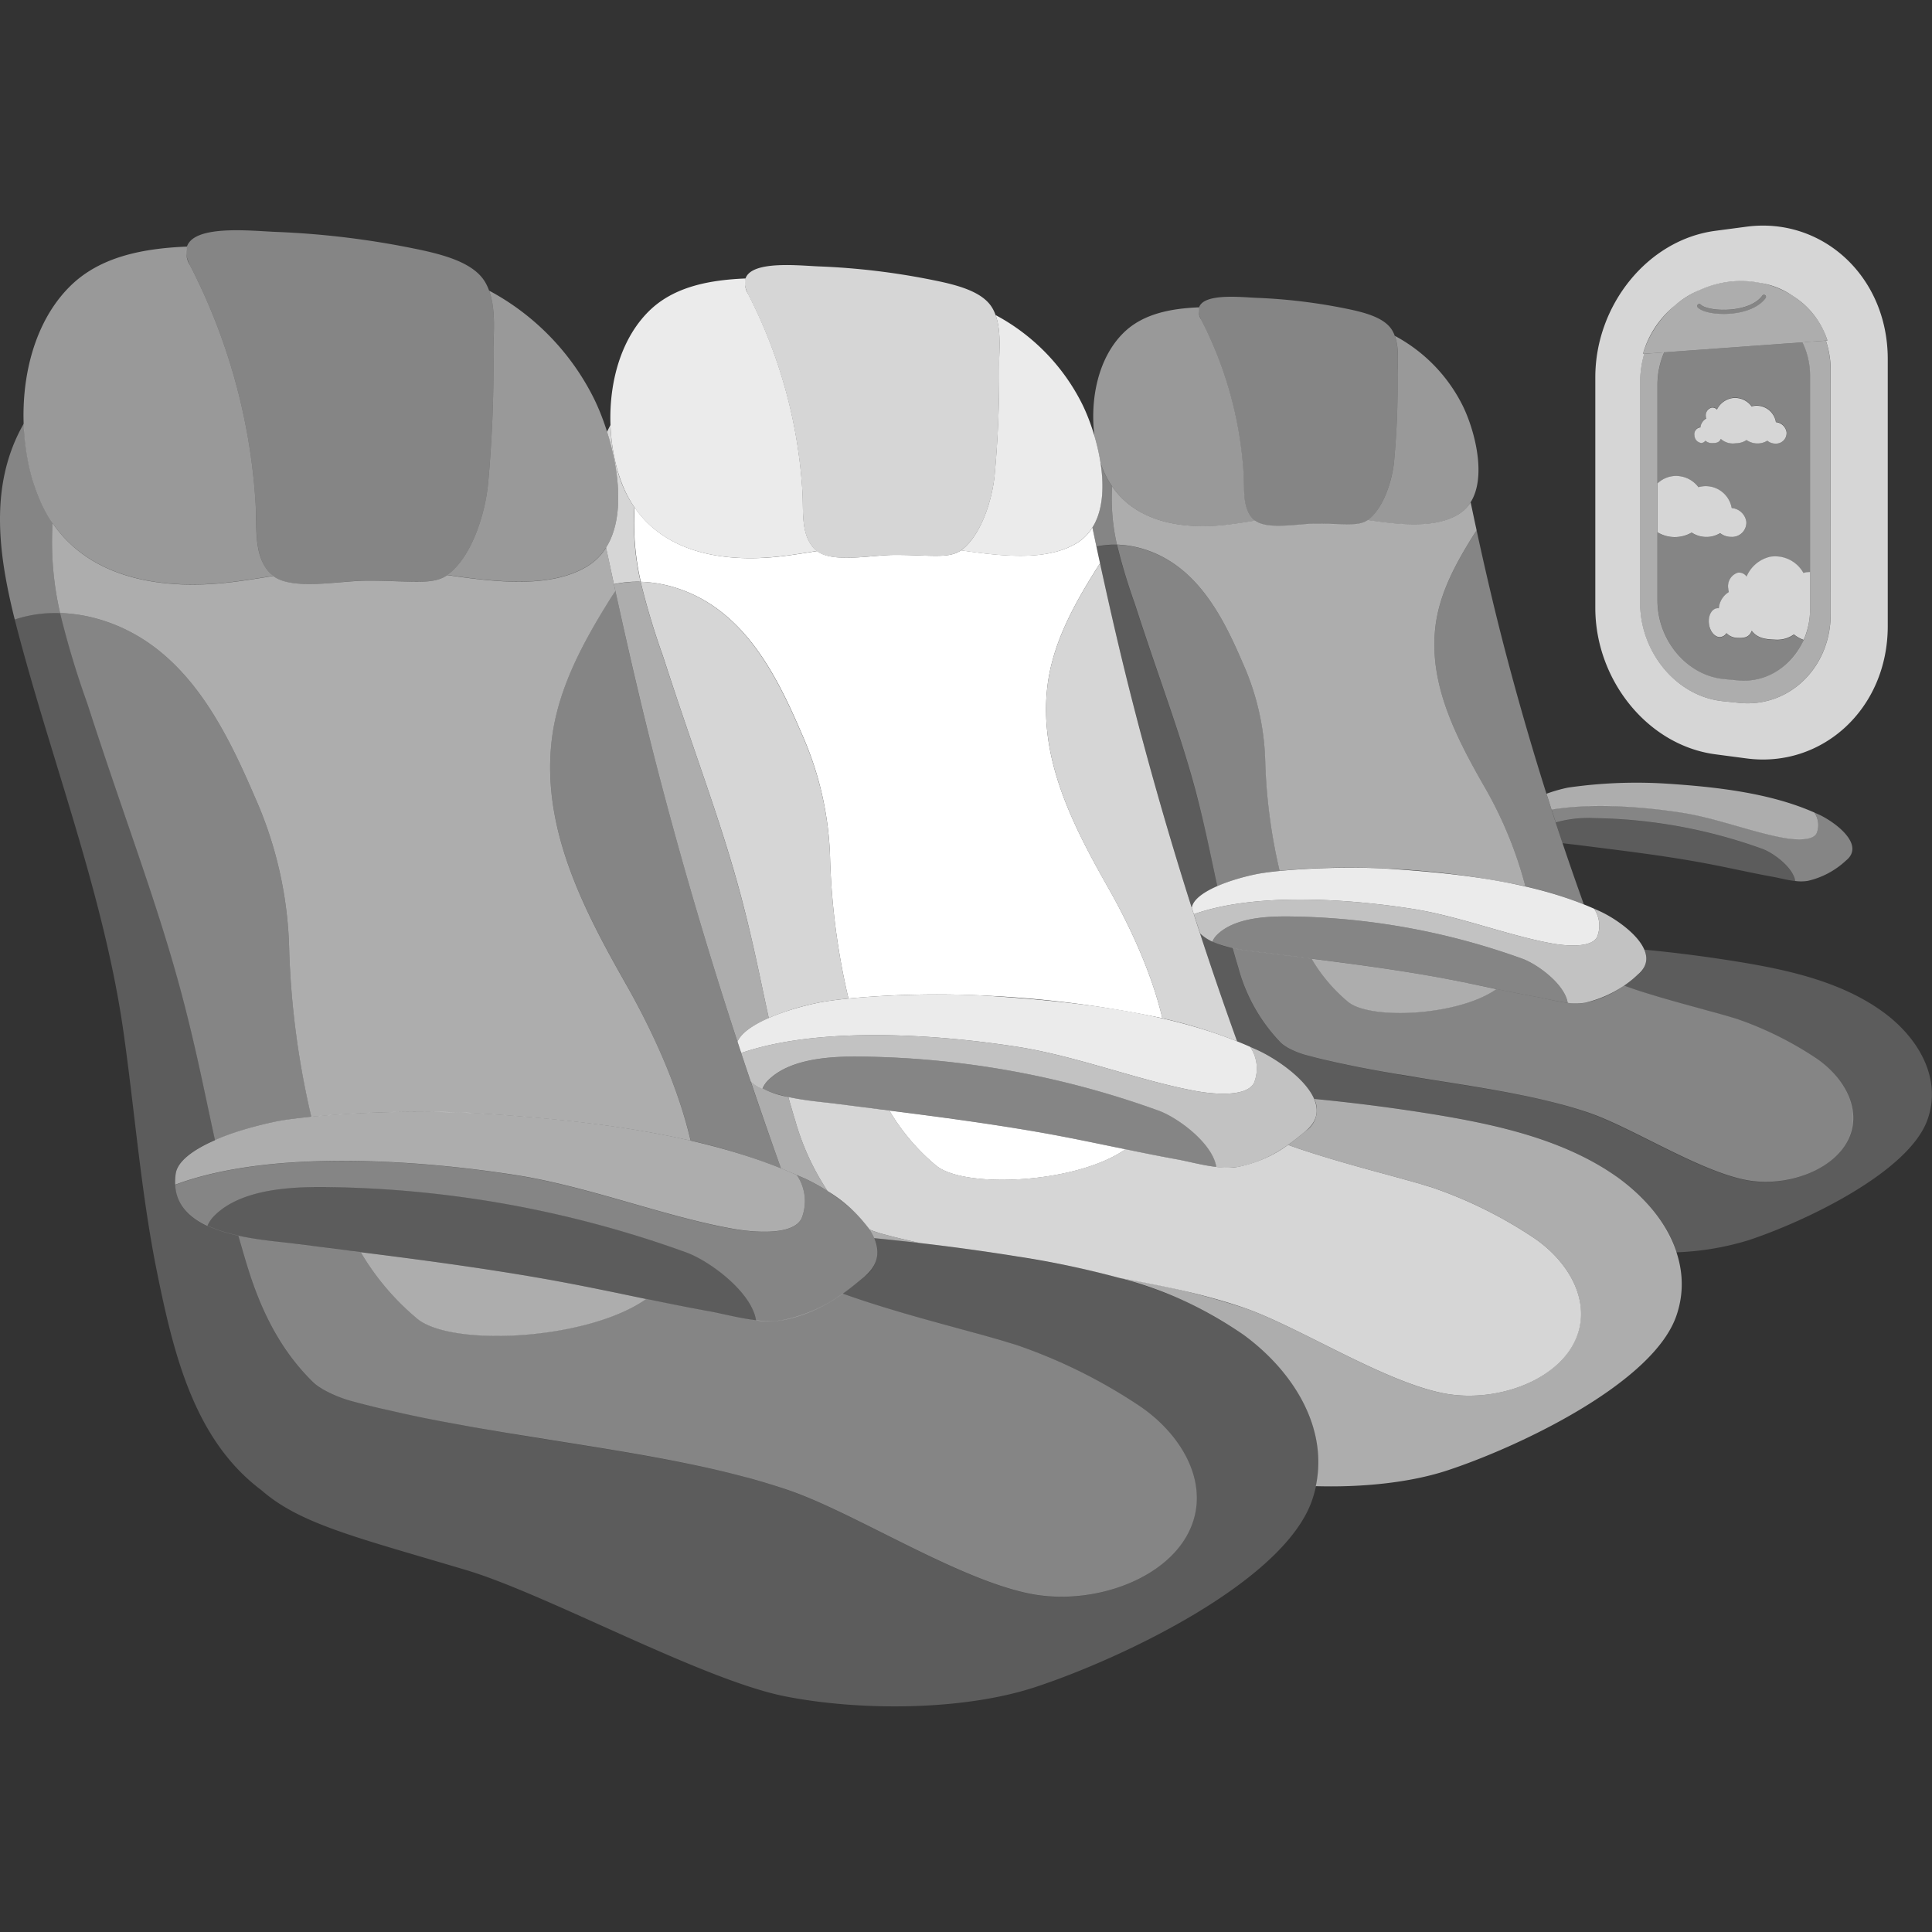 <svg viewBox="0 0 300 300" xmlns="http://www.w3.org/2000/svg"><rect x="0" y="0" width="300" height="300" fill="#333333" stroke="none"/><g fill="#fff"><path d="m 197.14 148.04 c 8.26 1.05 16.32 2 24.5 3.42 6.26 1.09 11.47 2.35 17.02 3.35 1.29 .23 3.07 .71 4.77 .91 -.43 -2.85 -4.65 -5.98 -7.04 -6.85 a 109.97 109.97 0 0 0 -35.94 -6.56 c -3.57 -.05 -8.82 .13 -11.55 2.93 a 3.13 3.13 0 0 0 -.64 .97 c 2.82 1.32 6.76 1.56 8.88 1.83 z" opacity=".4"/><path d="m 189.02 137.6 a 31.41 31.41 0 0 1 5.91 -1.83 38.06 38.06 0 0 1 3.78 -.53 84.86 84.86 0 0 1 -2.23 -16.95 39.75 39.75 0 0 0 -3.48 -15.28 c -3.14 -7.32 -7.12 -15.1 -15.25 -17.68 a 15.87 15.87 0 0 0 -4.3 -.74 89.8 89.8 0 0 0 2.72 9.04 c 3.95 12.22 7.06 20.08 9.53 29.36 1.45 5.54 2.31 9.97 3.32 14.61 z" opacity=".4"/><path d="m 236.86 137.64 a 61.59 61.59 0 0 1 9.08 2.79 q -7.25 -20.12 -12.6 -40.85 c -1.47 -5.72 -2.8 -11.46 -4.05 -17.22 -.16 .23 -.32 .47 -.49 .75 -2.73 4.36 -5.29 9.02 -5.91 14.21 -1.07 8.94 3.24 17.15 7.46 24.6 a 62.7 62.7 0 0 1 6.51 15.72 z" opacity=".4"/><path d="m 282.09 164.38 a 53.46 53.46 0 0 0 -12.48 -6.19 c -.36 -.11 -.73 -.22 -1.11 -.33 l -.23 -.07 q -.55 -.16 -1.12 -.32 l -.28 -.08 -1.02 -.28 -.34 -.09 -.97 -.27 c -3 -.82 -6.3 -1.71 -9.5 -2.73 l -.04 -.01 c -.96 -.31 -1.91 -.63 -2.84 -.97 a 15.38 15.38 0 0 1 -6.02 2.66 c -2.28 .44 -5.46 -.53 -7.47 -.89 -2.12 -.38 -4.19 -.8 -6.28 -1.24 -.14 .09 -.27 .18 -.42 .27 -6.13 3.92 -19.3 4.5 -22.64 1.68 a 25.52 25.52 0 0 1 -5.65 -6.67 q -3.25 -.41 -6.54 -.83 c -1.4 -.18 -3.6 -.34 -5.75 -.82 .28 .98 .57 1.99 .89 3.04 a 26.72 26.72 0 0 0 6.6 11.67 4.43 4.43 0 0 0 .88 .65 l -.01 .01 a 12.8 12.8 0 0 0 3.18 1.3 c .86 .23 1.72 .45 2.6 .66 .12 .03 .23 .05 .35 .08 l .54 .12 c .59 .14 1.18 .27 1.77 .4 .24 .05 .49 .1 .73 .15 l .32 .07 q .83 .17 1.66 .34 .55 .11 1.1 .21 .82 .16 1.65 .31 c .37 .07 .73 .13 1.1 .2 q .85 .15 1.69 .29 c .34 .06 .68 .12 1.02 .17 h .03 q .91 .15 1.83 .3 l .58 .1 .34 .06 2.1 .34 .46 .07 c 4.15 .66 8.25 1.3 12.15 2.06 l .1 .02 q 1.22 .24 2.42 .49 l .22 .05 q 2.33 .5 4.53 1.08 l .36 .09 q 1.03 .28 2.03 .58 l .36 .11 c .68 .21 1.36 .43 2.01 .66 6.62 2.34 16.8 8.89 24.05 10.33 s 16.35 -2.39 16.74 -9.22 c .18 -3.77 -2.37 -7.34 -5.68 -9.61 z" opacity=".4"/><path d="m 221.64 151.46 c -6.01 -1.04 -11.96 -1.83 -17.97 -2.59 a 25.52 25.52 0 0 0 5.65 6.67 c 3.34 2.81 16.51 2.24 22.64 -1.68 .14 -.09 .28 -.18 .42 -.27 -3.4 -.72 -6.87 -1.46 -10.74 -2.13 z" opacity=".6"/><path d="m 227.1 62.94 a 24.87 24.87 0 0 0 -10.51 -10.79 c .74 2.04 .41 4.62 .43 6.04 a 131.7 131.7 0 0 1 -.54 13.38 c -.28 2.99 -1.63 7.34 -4.03 9.14 -.02 .02 -.05 .03 -.07 .05 5.03 .74 10.42 1.32 14.04 -.86 5.28 -3.18 2.81 -12.68 .68 -16.96 z" opacity=".5"/><path d="m 230.35 121.91 c -4.22 -7.44 -8.53 -15.66 -7.46 -24.6 .62 -5.19 3.18 -9.85 5.91 -14.21 .17 -.28 .34 -.52 .49 -.75 -.32 -1.45 -.62 -2.91 -.93 -4.36 a 5.78 5.78 0 0 1 -1.93 1.9 c -3.62 2.18 -9.01 1.6 -14.04 .86 -1.53 1.08 -3.91 .53 -8.22 .56 -2.66 .02 -7.36 1 -9.3 -.47 -1.34 .22 -2.68 .43 -4.03 .6 -7.12 .89 -14.3 -.32 -18.15 -5.91 a 31.84 31.84 0 0 0 .75 9.04 15.87 15.87 0 0 1 4.3 .74 c 8.13 2.59 12.12 10.37 15.25 17.68 a 39.75 39.75 0 0 1 3.48 15.28 84.86 84.86 0 0 0 2.23 16.95 116.41 116.41 0 0 1 17.2 -.32 134.07 134.07 0 0 1 20.96 2.72 62.7 62.7 0 0 0 -6.51 -15.71 z" opacity=".6"/><path d="m 193.09 73.48 c .17 2.51 -.25 5.32 1.49 7.14 s 6.79 .72 9.58 .71 c 4.38 -.03 6.76 .54 8.29 -.61 2.4 -1.8 3.74 -6.15 4.03 -9.14 a 131.69 131.69 0 0 0 .54 -13.38 c -.03 -1.62 .4 -4.77 -.82 -6.87 -1.14 -1.96 -4.09 -2.78 -7.15 -3.4 a 86.41 86.41 0 0 0 -13.88 -1.68 c -2.85 -.11 -10.9 -1.1 -8.67 3.36 a 60.32 60.32 0 0 1 6.59 23.87 z" opacity=".4"/><path d="m 273.64 131.82 a 80.01 80.01 0 0 0 -26.14 -4.77 18.54 18.54 0 0 0 -5.92 .67 c .35 1.07 .7 2.14 1.06 3.21 .94 .13 1.81 .21 2.44 .29 6.01 .77 11.87 1.45 17.83 2.49 4.56 .79 8.35 1.71 12.38 2.44 .94 .17 2.23 .52 3.47 .66 -.32 -2.08 -3.39 -4.36 -5.12 -4.99 z" opacity=".2"/><path d="m 282.52 126.52 c -.26 -.12 -.52 -.23 -.78 -.35 a 3.39 3.39 0 0 1 .35 3.18 c -.64 1.27 -3.53 1.02 -5.13 .73 -4.96 -.9 -10.5 -3.08 -15.76 -3.9 -5.69 -.89 -13.73 -1.57 -20.28 -.49 .22 .67 .44 1.35 .66 2.02 a 18.54 18.54 0 0 1 5.92 -.67 80.01 80.01 0 0 1 26.14 4.77 c 1.74 .63 4.81 2.91 5.12 4.99 a 6.58 6.58 0 0 0 1.96 -.02 12.9 12.9 0 0 0 5.93 -3.16 c 3.01 -2.43 -1.59 -5.89 -4.13 -7.1 z" opacity=".4"/><path d="m 281.73 126.17 c -6.95 -3.08 -15.46 -4 -23 -4.49 a 74.34 74.34 0 0 0 -15.26 .62 24.41 24.41 0 0 0 -3.33 .95 c .26 .82 .52 1.64 .78 2.46 6.55 -1.08 14.59 -.4 20.28 .49 5.26 .82 10.8 3 15.76 3.9 1.6 .29 4.5 .54 5.13 -.73 a 3.39 3.39 0 0 0 -.36 -3.2 z" opacity=".6"/><path d="m 124.46 189.21 a 7.2 7.2 0 0 0 -.74 -6.76 c -14.75 -6.53 -32.81 -8.48 -48.82 -9.54 -11.3 -.74 -26.46 .07 -32.39 1.31 -6.02 1.25 -14.66 4.25 -15.22 8.01 a 8.49 8.49 0 0 0 -.09 1.73 c 14.78 -5.53 37.77 -3.86 52.93 -1.49 11.17 1.75 22.91 6.38 33.44 8.29 3.39 .62 9.54 1.15 10.89 -1.55 z" opacity=".6"/><path d="m 125.38 183.2 c -.55 -.26 -1.11 -.5 -1.66 -.74 a 7.2 7.2 0 0 1 .74 6.76 c -1.35 2.7 -7.5 2.17 -10.89 1.56 -10.53 -1.91 -22.27 -6.54 -33.44 -8.29 -15.16 -2.38 -38.15 -4.05 -52.93 1.49 .17 3.1 2.24 5.07 5.01 6.37 a 4.86 4.86 0 0 1 1 -1.5 c 4.22 -4.33 12.33 -4.6 17.84 -4.52 a 169.81 169.81 0 0 1 55.48 10.13 c 3.69 1.34 10.21 6.18 10.87 10.58 a 13.91 13.91 0 0 0 4.16 -.04 c 6.4 -1.24 10.46 -4.97 12.59 -6.7 6.38 -5.19 -3.39 -12.55 -8.77 -15.1 z" opacity=".4"/><path d="m 45.93 193.16 c 12.75 1.62 25.19 3.09 37.83 5.28 9.67 1.68 17.71 3.63 26.27 5.18 1.99 .36 4.73 1.1 7.37 1.41 -.66 -4.41 -7.19 -9.24 -10.87 -10.58 a 169.81 169.81 0 0 0 -55.48 -10.13 c -5.51 -.08 -13.62 .2 -17.84 4.52 a 4.86 4.86 0 0 0 -1 1.5 c 4.35 2.03 10.45 2.4 13.72 2.82 z" opacity=".2"/><path d="m 193.04 207.22 c -9.9 -7.22 -22.64 -10.1 -35.04 -12.1 q -11.07 -1.79 -22.25 -2.86 a 4.74 4.74 0 0 1 -1.6 6.03 c -.81 .66 -1.91 1.61 -3.3 2.6 9.19 3.31 19.67 5.71 26.96 7.96 a 82.47 82.47 0 0 1 19.27 9.55 c 5.11 3.5 9.05 9 8.72 14.85 -.59 10.55 -14.65 16.45 -25.84 14.24 s -26.9 -12.34 -37.13 -15.94 c -10.66 -3.76 -23.83 -5.79 -37.32 -7.93 l -.4 -.07 q -1.77 -.28 -3.55 -.57 c -.45 -.07 -.9 -.15 -1.35 -.22 q -1.44 -.24 -2.88 -.48 c -.54 -.09 -1.07 -.18 -1.61 -.28 q -1.32 -.23 -2.63 -.46 -.85 -.15 -1.69 -.31 -1.28 -.23 -2.55 -.48 -.84 -.16 -1.69 -.33 -1.29 -.26 -2.56 -.52 c -.54 -.11 -1.08 -.22 -1.61 -.34 -.92 -.2 -1.83 -.41 -2.73 -.62 -.45 -.11 -.91 -.21 -1.36 -.32 -1.35 -.32 -2.69 -.66 -4.01 -1.02 a 19.76 19.76 0 0 1 -4.92 -2.02 l .02 -.01 a 6.85 6.85 0 0 1 -1.36 -1 c -5.03 -4.95 -8.06 -11.04 -10.2 -18.01 -.5 -1.63 -.95 -3.18 -1.38 -4.7 -5.45 -1.2 -10.66 -3.69 -9.76 -9.66 .3 -1.99 2.86 -3.76 6.1 -5.18 -1.56 -7.17 -2.88 -14.01 -5.15 -22.57 -3.8 -14.33 -8.61 -26.47 -14.71 -45.33 a 138.31 138.31 0 0 1 -4.2 -13.96 19.84 19.84 0 0 0 -7.04 1.04 c .5 1.98 1.03 3.94 1.57 5.88 5.3 19.08 12.54 38.57 15.32 58.2 1.77 12.46 2.72 25.05 5.23 37.4 2.58 12.67 5.79 25.94 16.19 33.72 5.99 5.25 14.7 7.3 31.79 12.4 12.53 3.74 36.67 17.07 49.54 19.61 11.67 2.3 27.63 2.23 38.77 -1.42 13.39 -4.4 38.59 -16.32 43.02 -28.98 3.46 -9.94 -2.33 -19.7 -10.68 -25.79 z" opacity=".2"/><path d="m 33.39 177.06 a 48.64 48.64 0 0 1 9.12 -2.83 58.8 58.8 0 0 1 5.84 -.82 130.96 130.96 0 0 1 -3.45 -26.17 61.41 61.41 0 0 0 -5.38 -23.6 c -4.85 -11.3 -10.99 -23.31 -23.55 -27.3 a 24.46 24.46 0 0 0 -6.64 -1.15 138.31 138.31 0 0 0 4.2 13.96 c 6.1 18.86 10.9 30.99 14.71 45.33 2.27 8.57 3.58 15.41 5.15 22.58 z" opacity=".4"/><path d="m 107.25 177.11 a 95.17 95.17 0 0 1 14.02 4.31 q -11.19 -31.06 -19.46 -63.08 c -2.28 -8.82 -4.32 -17.69 -6.25 -26.59 -.24 .35 -.5 .73 -.76 1.15 -4.21 6.73 -8.16 13.92 -9.12 21.93 -1.65 13.8 5 26.48 11.52 37.97 3.48 6.15 7.92 15.19 10.05 24.31 z" opacity=".4"/><path d="m 177.08 218.4 a 82.47 82.47 0 0 0 -19.27 -9.56 c -.55 -.17 -1.13 -.34 -1.72 -.52 l -.36 -.11 q -.85 -.25 -1.74 -.5 l -.43 -.12 q -.77 -.22 -1.57 -.44 l -.52 -.14 -1.5 -.41 c -4.62 -1.26 -9.72 -2.63 -14.67 -4.22 l -.07 -.02 c -1.48 -.48 -2.95 -.97 -4.39 -1.49 a 23.73 23.73 0 0 1 -9.29 4.1 c -3.52 .68 -8.44 -.82 -11.53 -1.37 -3.27 -.59 -6.46 -1.24 -9.7 -1.91 -.21 .14 -.42 .28 -.64 .42 -9.46 6.05 -29.79 6.94 -34.95 2.6 a 39.47 39.47 0 0 1 -8.73 -10.29 q -5.02 -.64 -10.09 -1.28 c -2.16 -.28 -5.56 -.53 -8.88 -1.26 .43 1.51 .88 3.07 1.38 4.7 2.14 6.98 5.17 13.07 10.2 18.01 a 6.85 6.85 0 0 0 1.36 1 l -.02 .01 a 19.76 19.76 0 0 0 4.92 2.02 c 1.32 .36 2.66 .69 4.01 1.02 l .54 .12 .83 .19 c .91 .21 1.82 .42 2.73 .62 .37 .08 .75 .16 1.12 .24 l .49 .1 q 1.27 .27 2.56 .52 .85 .17 1.7 .33 1.27 .24 2.54 .47 .85 .16 1.69 .31 1.3 .23 2.61 .45 c .53 .09 1.05 .18 1.58 .27 l .05 .01 q 1.41 .24 2.82 .46 l .9 .15 .52 .08 q 1.62 .26 3.24 .52 l .72 .12 c 6.41 1.02 12.74 2.01 18.77 3.18 l .16 .03 q 1.89 .37 3.73 .76 l .33 .07 q 3.6 .77 7 1.67 c .18 .05 .37 .1 .55 .14 q 1.59 .43 3.13 .9 c .19 .06 .37 .12 .56 .17 1.05 .33 2.09 .66 3.1 1.02 10.23 3.61 25.94 13.73 37.13 15.94 s 25.25 -3.69 25.84 -14.24 c .31 -5.83 -3.63 -11.34 -8.74 -14.84 z" opacity=".4"/><path d="m 83.75 198.44 c -9.28 -1.61 -18.47 -2.83 -27.74 -4 a 39.47 39.47 0 0 0 8.73 10.29 c 5.15 4.34 25.49 3.45 34.95 -2.6 .22 -.14 .43 -.28 .64 -.42 -5.24 -1.09 -10.6 -2.23 -16.58 -3.27 z" opacity=".6"/><path d="m 41.98 89.06 c -2.69 -2.8 -2.04 -7.14 -2.3 -11.02 a 93.07 93.07 0 0 0 -10.18 -36.85 3.81 3.81 0 0 1 -.46 -2.9 c -6.75 .28 -13.47 1.52 -18.15 6.15 -7.58 7.49 -8.72 20.92 -5.67 30.65 4.37 13.89 17.75 16.91 30.97 15.26 2.08 -.26 4.15 -.59 6.22 -.93 a 3.48 3.48 0 0 1 -.43 -.36 z" opacity=".5"/><path d="m 92.18 61.79 a 38.4 38.4 0 0 0 -16.23 -16.66 c 1.14 3.14 .64 7.14 .67 9.33 a 203.21 203.21 0 0 1 -.83 20.65 c -.44 4.61 -2.51 11.33 -6.22 14.1 -.04 .03 -.07 .05 -.11 .07 7.77 1.14 16.09 2.04 21.68 -1.33 8.14 -4.9 4.33 -19.56 1.04 -26.16 z" opacity=".5"/><path d="m 97.2 152.82 c -6.52 -11.49 -13.17 -24.17 -11.52 -37.97 .96 -8.01 4.91 -15.2 9.12 -21.93 .27 -.43 .52 -.8 .76 -1.15 -.49 -2.24 -.96 -4.49 -1.44 -6.73 a 8.93 8.93 0 0 1 -2.98 2.93 c -5.59 3.37 -13.91 2.47 -21.68 1.33 -2.37 1.67 -6.03 .82 -12.69 .87 -4.1 .03 -11.36 1.54 -14.36 -.73 -2.07 .34 -4.14 .67 -6.22 .93 -10.99 1.37 -22.08 -.49 -28.02 -9.12 a 49.14 49.14 0 0 0 1.16 13.94 24.46 24.46 0 0 1 6.64 1.15 c 12.56 3.99 18.7 16 23.55 27.3 a 61.41 61.41 0 0 1 5.38 23.6 130.96 130.96 0 0 0 3.44 26.17 179.73 179.73 0 0 1 26.55 -.49 c 10.41 .69 21.68 1.75 32.35 4.2 -2.12 -9.13 -6.56 -18.17 -10.04 -24.3 z" opacity=".6"/><path d="m 8.18 81.23 a 22.81 22.81 0 0 1 -2.95 -6.14 35.53 35.53 0 0 1 -1.54 -9.31 26.12 26.12 0 0 0 -1.97 4.27 c -2.99 8.36 -1.61 17.41 .57 26.15 a 19.84 19.84 0 0 1 7.04 -1.01 49.14 49.14 0 0 1 -1.15 -13.96 z" opacity=".4"/><path d="m 39.68 78.05 c .27 3.87 -.38 8.21 2.3 11.02 s 10.48 1.12 14.79 1.09 c 6.76 -.04 10.44 .83 12.8 -.94 3.71 -2.78 5.78 -9.49 6.22 -14.11 a 203.22 203.22 0 0 0 .83 -20.65 c -.04 -2.5 .62 -7.36 -1.26 -10.61 -1.75 -3.03 -6.32 -4.3 -11.04 -5.25 a 133.3 133.3 0 0 0 -21.43 -2.59 c -4.4 -.16 -16.83 -1.7 -13.39 5.18 a 93.07 93.07 0 0 1 10.18 36.86 z" opacity=".4"/><path d="m 129.75 171.39 c 10.55 1.34 20.84 2.55 31.3 4.37 8 1.39 14.65 3.01 21.74 4.28 1.65 .3 3.92 .91 6.1 1.17 -.55 -3.65 -5.95 -7.64 -8.99 -8.76 a 140.49 140.49 0 0 0 -45.9 -8.38 c -4.56 -.07 -11.27 .16 -14.76 3.74 a 3.99 3.99 0 0 0 -.82 1.24 c 3.58 1.69 8.62 2 11.33 2.34 z" opacity=".4"/><path d="m 119.37 158.07 a 40.21 40.21 0 0 1 7.55 -2.34 c 1.2 -.25 2.87 -.48 4.83 -.68 a 108.41 108.41 0 0 1 -2.85 -21.65 50.79 50.79 0 0 0 -4.45 -19.52 c -4.01 -9.35 -9.09 -19.29 -19.48 -22.59 a 20.27 20.27 0 0 0 -5.49 -.95 114.58 114.58 0 0 0 3.47 11.55 c 5.04 15.6 9.02 25.64 12.17 37.5 1.87 7.09 2.96 12.75 4.25 18.68 z" opacity=".8"/><path d="m 180.49 158.12 a 78.61 78.61 0 0 1 11.6 3.57 q -9.26 -25.7 -16.1 -52.19 c -1.88 -7.3 -3.57 -14.64 -5.17 -22 -.2 .29 -.41 .6 -.63 .95 -3.49 5.57 -6.76 11.52 -7.55 18.15 -1.36 11.42 4.14 21.91 9.53 31.42 2.88 5.07 6.55 12.55 8.32 20.1 z" opacity=".8"/><path d="m 161.05 175.76 c -7.68 -1.33 -15.28 -2.34 -22.95 -3.31 a 32.65 32.65 0 0 0 7.22 8.51 c 4.26 3.59 21.09 2.86 28.91 -2.15 .19 -.12 .36 -.23 .53 -.35 -4.34 -.89 -8.77 -1.84 -13.71 -2.7 z"/><path d="m 168.02 62.7 a 31.77 31.77 0 0 0 -13.43 -13.78 c .94 2.6 .53 5.9 .55 7.72 a 168.28 168.28 0 0 1 -.69 17.09 c -.36 3.82 -2.08 9.37 -5.14 11.67 -.03 .02 -.06 .04 -.09 .06 6.43 .94 13.31 1.69 17.93 -1.1 6.75 -4.07 3.59 -16.2 .87 -21.66 z" opacity=".9"/><path d="m 172.17 138.01 c -5.39 -9.51 -10.9 -20 -9.53 -31.42 .79 -6.63 4.06 -12.58 7.55 -18.15 .22 -.35 .43 -.67 .63 -.95 -.41 -1.86 -.8 -3.72 -1.19 -5.57 a 7.39 7.39 0 0 1 -2.46 2.43 c -4.63 2.79 -11.51 2.04 -17.93 1.1 -1.96 1.38 -4.99 .68 -10.5 .72 -3.39 .02 -9.4 1.28 -11.88 -.6 -1.71 .28 -3.43 .55 -5.14 .77 -9.09 1.13 -18.27 -.41 -23.18 -7.55 a 40.64 40.64 0 0 0 .96 11.55 20.27 20.27 0 0 1 5.49 .95 c 10.39 3.3 15.48 13.24 19.48 22.59 a 50.79 50.79 0 0 1 4.43 19.52 108.41 108.41 0 0 0 2.85 21.65 148.72 148.72 0 0 1 21.97 -.41 171.17 171.17 0 0 1 26.77 3.47 c -1.77 -7.54 -5.44 -15.02 -8.32 -20.1 z"/><path d="m 124.58 76.15 c .22 3.2 -.32 6.8 1.9 9.12 s 8.67 .92 12.24 .9 c 5.6 -.04 8.64 .69 10.6 -.78 3.07 -2.3 4.78 -7.86 5.14 -11.67 a 168.28 168.28 0 0 0 .69 -17.09 c -.03 -2.07 .51 -6.09 -1.05 -8.78 -1.45 -2.51 -5.23 -3.56 -9.14 -4.34 a 110.39 110.39 0 0 0 -17.73 -2.14 c -3.64 -.13 -13.93 -1.41 -11.08 4.29 a 77.03 77.03 0 0 1 8.43 30.49 z" opacity=".8"/><path d="m 281.07 88.83 a 3.93 3.93 0 0 0 -1.03 .14 5.04 5.04 0 0 0 -5.07 -2.53 5.26 5.26 0 0 0 -3.76 3.09 1.46 1.46 0 0 0 -1.34 -.6 2.2 2.2 0 0 0 -1.51 2.46 3 3 0 0 0 .09 .56 3.27 3.27 0 0 0 -1.55 2.51 1.04 1.04 0 0 0 -.18 -.01 c -.85 .04 -1.45 1.03 -1.37 2.23 s .8 2.2 1.65 2.24 a 1.24 1.24 0 0 0 1.08 -.61 2.42 2.42 0 0 0 1.56 .73 c 1.03 .05 1.94 .05 2.37 -1.1 .94 1.24 2.25 1.32 3.76 1.39 a 4.49 4.49 0 0 0 2.79 -.82 4.89 4.89 0 0 0 1.52 .85 11.96 11.96 0 0 0 .99 -4.81 z" opacity=".8"/><path d="m 257.38 82.65 a 5.19 5.19 0 0 0 5.3 .04 4.16 4.16 0 0 0 2.3 .69 4.03 4.03 0 0 0 2.12 -.6 2.74 2.74 0 0 0 1.71 .59 2.22 2.22 0 0 0 2.36 -2.35 2.5 2.5 0 0 0 -2.27 -2.13 4.1 4.1 0 0 0 -4.68 -3.35 4.02 4.02 0 0 0 -.49 .11 4.33 4.33 0 0 0 -4.27 -1.67 4.24 4.24 0 0 0 -2.08 1.08 z" opacity=".8"/><path d="m 264.16 68.78 a .8 .8 0 0 0 .65 -.35 1.53 1.53 0 0 0 .96 .37 c .63 0 1.18 -.02 1.43 -.65 a 2.82 2.82 0 0 0 2.31 .68 3.01 3.01 0 0 0 1.69 -.5 3.03 3.03 0 0 0 1.68 .53 2.92 2.92 0 0 0 1.55 -.43 1.98 1.98 0 0 0 1.25 .45 1.64 1.64 0 0 0 1.74 -1.73 1.85 1.85 0 0 0 -1.66 -1.6 3.02 3.02 0 0 0 -3.41 -2.52 3.2 3.2 0 0 0 -.36 .08 3.16 3.16 0 0 0 -3.12 -1.27 3.22 3.22 0 0 0 -2.26 1.76 .93 .93 0 0 0 -.83 -.3 1.22 1.22 0 0 0 -.89 1.37 1.49 1.49 0 0 0 .06 .31 1.8 1.8 0 0 0 -.91 1.4 .78 .78 0 0 0 -.11 0 1.05 1.05 0 0 0 -.81 1.24 1.21 1.21 0 0 0 1.04 1.16 z" opacity=".8"/><path d="m 271.21 35.2 l -4.84 .64 c -10.54 1.39 -18.65 11.58 -18.65 22.73 v 35.83 c 0 11.15 8.1 21.34 18.65 22.73 l 4.84 .64 c 11.69 1.54 21.92 -7.66 21.92 -20.56 v -41.45 c 0 -12.9 -10.23 -22.1 -21.92 -20.56 z m 13.06 60.14 c 0 8.41 -6.56 14.6 -14.23 13.8 l -2.52 -.26 c -7.2 -.75 -12.84 -7.6 -12.84 -15.25 v -34.28 a 15.76 15.76 0 0 1 .64 -4.41 l -.21 .02 a 15.12 15.12 0 0 1 5 -7.55 14.07 14.07 0 0 1 3.82 -2.38 15.91 15.91 0 0 1 4.84 -1.31 15.27 15.27 0 0 1 4.6 .22 12.36 12.36 0 0 1 4.82 1.88 c .04 .03 .08 .06 .13 .08 .08 .05 .16 .11 .24 .16 a 12.77 12.77 0 0 1 5.2 6.82 l -.23 .02 a 15.17 15.17 0 0 1 .75 4.74 z" opacity=".8"/><path d="m 283.52 52.89 l -3.64 .26 a 11.9 11.9 0 0 1 1.19 5.25 v 36.17 c 0 6.67 -5.18 11.65 -11.29 11.08 l -2.02 -.19 c -5.8 -.54 -10.39 -6.03 -10.39 -12.22 v -33.51 a 12.71 12.71 0 0 1 1.04 -5.02 l -3.1 .23 a 15.76 15.76 0 0 0 -.64 4.41 v 34.28 c 0 7.65 5.64 14.49 12.84 15.25 l 2.52 .26 c 7.67 .8 14.23 -5.39 14.23 -13.8 v -37.71 a 15.17 15.17 0 0 0 -.74 -4.74 z" opacity=".6"/><path d="m 258.42 54.71 a 12.71 12.71 0 0 0 -1.04 5.02 v 15.34 a 4.24 4.24 0 0 1 2.08 -1.08 4.33 4.33 0 0 1 4.27 1.67 4.02 4.02 0 0 1 .49 -.11 4.1 4.1 0 0 1 4.68 3.35 2.5 2.5 0 0 1 2.27 2.13 2.22 2.22 0 0 1 -2.36 2.35 2.74 2.74 0 0 1 -1.71 -.59 4.03 4.03 0 0 1 -2.12 .6 4.16 4.16 0 0 1 -2.3 -.69 5.19 5.19 0 0 1 -5.3 -.04 v 10.6 c 0 6.18 4.59 11.67 10.39 12.22 l 2.02 .19 a 10.19 10.19 0 0 0 10.3 -6.27 4.89 4.89 0 0 1 -1.52 -.85 4.49 4.49 0 0 1 -2.79 .82 c -1.5 -.07 -2.82 -.15 -3.76 -1.39 -.43 1.14 -1.34 1.15 -2.37 1.1 a 2.42 2.42 0 0 1 -1.56 -.73 1.24 1.24 0 0 1 -1.08 .61 c -.85 -.04 -1.58 -1.05 -1.65 -2.24 s .53 -2.2 1.37 -2.23 a 1.04 1.04 0 0 1 .18 .01 3.27 3.27 0 0 1 1.55 -2.51 3 3 0 0 1 -.09 -.56 2.2 2.2 0 0 1 1.51 -2.46 1.46 1.46 0 0 1 1.34 .6 5.26 5.26 0 0 1 3.76 -3.09 5.04 5.04 0 0 1 5.07 2.53 3.93 3.93 0 0 1 1.03 -.14 v -30.47 a 11.9 11.9 0 0 0 -1.19 -5.25 z m 17.26 14.16 a 1.98 1.98 0 0 1 -1.25 -.45 2.92 2.92 0 0 1 -1.55 .43 3.03 3.03 0 0 1 -1.68 -.53 3.01 3.01 0 0 1 -1.69 .5 2.82 2.82 0 0 1 -2.31 -.68 c -.25 .63 -.8 .65 -1.43 .65 a 1.53 1.53 0 0 1 -.96 -.37 .8 .8 0 0 1 -.65 .35 1.21 1.21 0 0 1 -1.03 -1.19 1.05 1.05 0 0 1 .81 -1.24 .78 .78 0 0 1 .11 0 1.8 1.8 0 0 1 .91 -1.4 1.49 1.49 0 0 1 -.06 -.31 1.22 1.22 0 0 1 .89 -1.37 .93 .93 0 0 1 .83 .3 3.22 3.22 0 0 1 2.26 -1.76 3.16 3.16 0 0 1 3.12 1.27 3.2 3.2 0 0 1 .36 -.08 3.02 3.02 0 0 1 3.41 2.52 1.85 1.85 0 0 1 1.66 1.6 1.64 1.64 0 0 1 -1.76 1.76 z" opacity=".4"/><path d="m 268.77 43.71 a 16.03 16.03 0 0 0 -13.66 11.24 l 28.64 -2.08 c -1.8 -5.84 -7.98 -9.89 -14.98 -9.16 z m 5.41 2.55 c -.96 1.35 -2.96 2.25 -5.5 2.45 -.35 .03 -.69 .04 -1.03 .04 -1.81 0 -3.41 -.38 -4.02 -1 a .32 .32 0 1 1 .46 -.45 c .51 .52 2.34 .94 4.54 .77 2.35 -.19 4.18 -.98 5.03 -2.18 a .32 .32 0 0 1 .52 .37 z" opacity=".6"/><path d="m 267.65 48.76 c -1.81 0 -3.41 -.38 -4.02 -1 a .32 .32 0 1 1 .46 -.45 c .51 .52 2.34 .94 4.54 .77 2.35 -.19 4.18 -.98 5.03 -2.18 a .32 .32 0 0 1 .52 .37 c -.96 1.35 -2.96 2.25 -5.5 2.45 -.34 .02 -.69 .04 -1.03 .04 z" opacity=".4"/><path d="m 292.42 157.15 c -6.42 -4.68 -14.66 -6.54 -22.7 -7.84 q -7.17 -1.16 -14.41 -1.85 a 3.07 3.07 0 0 1 -1.04 3.91 c -.53 .43 -1.23 1.04 -2.14 1.68 5.96 2.14 12.74 3.7 17.46 5.15 a 53.46 53.46 0 0 1 12.48 6.19 c 3.31 2.26 5.86 5.83 5.65 9.62 -.39 6.83 -9.49 10.66 -16.74 9.22 s -17.43 -7.99 -24.05 -10.33 c -6.91 -2.44 -15.44 -3.75 -24.17 -5.14 l -.26 -.04 q -1.15 -.18 -2.3 -.37 l -.88 -.14 q -.93 -.15 -1.87 -.31 c -.35 -.06 -.69 -.12 -1.04 -.18 q -.85 -.14 -1.7 -.3 c -.37 -.07 -.73 -.13 -1.1 -.2 q -.83 -.15 -1.65 -.31 l -1.09 -.21 q -.83 -.17 -1.66 -.34 c -.35 -.07 -.7 -.14 -1.04 -.22 -.59 -.13 -1.18 -.26 -1.77 -.4 -.29 -.07 -.59 -.13 -.88 -.2 -.87 -.21 -1.74 -.43 -2.6 -.66 a 12.8 12.8 0 0 1 -3.18 -1.3 l .01 -.01 a 4.43 4.43 0 0 1 -.88 -.65 26.72 26.72 0 0 1 -6.6 -11.67 c -.32 -1.06 -.62 -2.06 -.89 -3.04 a 10.67 10.67 0 0 1 -5.04 -2.27 q 2.75 8.41 5.73 16.73 c -.05 -.02 -.11 -.04 -.16 -.06 .74 .29 1.47 .59 2.18 .91 .46 .2 .92 .4 1.37 .61 2.88 1.37 7.25 4.38 8.58 7.5 q 9.24 .89 18.41 2.37 c 10.26 1.66 20.8 4.04 28.99 10.02 a 24.02 24.02 0 0 1 8.85 11.44 43.36 43.36 0 0 0 11.16 -1.86 c 8.67 -2.85 25 -10.57 27.86 -18.77 2.28 -6.42 -1.48 -12.74 -6.89 -16.68 z" opacity=".2"/><path d="m 170.82 87.5 c 1.6 7.36 3.29 14.7 5.17 22 .15 .58 .31 1.15 .46 1.73 q .54 1.95 1.03 3.9 3.5 13.01 7.59 25.85 v -.01 c .19 -1.29 1.86 -2.44 3.95 -3.35 -1.01 -4.64 -1.86 -9.07 -3.34 -14.62 -2.46 -9.28 -5.58 -17.14 -9.53 -29.36 a 89.8 89.8 0 0 1 -2.72 -9.04 13.36 13.36 0 0 0 -3.19 .28 c .2 .86 .39 1.74 .58 2.62 z" opacity=".2"/><path d="m 186.35 144.94 a 7.04 7.04 0 0 0 1.91 1.27 3.13 3.13 0 0 1 .64 -.97 c 2.73 -2.8 7.98 -2.98 11.55 -2.93 a 109.97 109.97 0 0 1 35.94 6.56 c 2.39 .87 6.61 4 7.04 6.85 a 8.97 8.97 0 0 0 2.7 -.02 17.73 17.73 0 0 0 8.15 -4.34 c 4.13 -3.36 -2.19 -8.12 -5.68 -9.78 -.35 -.17 -.72 -.32 -1.08 -.48 a 4.66 4.66 0 0 1 .48 4.38 c -.88 1.75 -4.86 1.41 -7.05 1.01 -6.82 -1.24 -14.43 -4.23 -21.66 -5.37 -9.7 -1.52 -24.33 -2.59 -33.91 .84 .32 .99 .65 1.98 .97 2.98 z" opacity=".7"/><path d="m 185.38 141.96 c 9.58 -3.43 24.22 -2.36 33.91 -.84 7.24 1.13 14.84 4.13 21.66 5.37 2.19 .4 6.18 .74 7.05 -1.01 a 4.66 4.66 0 0 0 -.48 -4.38 c -9.56 -4.23 -21.25 -5.49 -31.62 -6.18 -7.32 -.48 -17.14 .05 -20.98 .85 -3.9 .81 -9.49 2.75 -9.86 5.19 v .01 c .11 .33 .21 .66 .32 .99 z" opacity=".9"/><path d="m 170.88 71.86 c .56 3.65 .42 7.4 -1.26 10.07 v -.01 c .21 .98 .42 1.96 .63 2.94 a 13.36 13.36 0 0 1 3.19 -.28 31.84 31.84 0 0 1 -.75 -9.04 14.64 14.64 0 0 1 -1.81 -3.68 z" opacity=".4"/><path d="m 170.88 71.83 c 2.92 8.76 11.48 10.67 19.96 9.62 1.35 -.17 2.69 -.38 4.03 -.6 a 2.09 2.09 0 0 1 -.28 -.23 c -1.74 -1.81 -1.32 -4.63 -1.49 -7.14 a 60.31 60.31 0 0 0 -6.6 -23.88 2.47 2.47 0 0 1 -.3 -1.88 c -4.37 .18 -8.73 .98 -11.76 3.98 -3.97 3.93 -5.21 10.38 -4.49 16.04 a 32.47 32.47 0 0 1 .93 4.09 z" opacity=".5"/><path d="m 135.75 192.26 c 2.37 .23 4.74 .49 7.11 .76 -.42 -.1 -.84 -.19 -1.25 -.28 -.38 -.09 -.75 -.17 -1.13 -.26 -1.12 -.27 -2.22 -.55 -3.32 -.84 a 17.88 17.88 0 0 1 -2.14 -.72 8.82 8.82 0 0 1 .73 1.34 z" opacity=".6"/><path d="m 121.27 181.42 c -.06 -.03 -.13 -.05 -.19 -.07 .89 .35 1.77 .72 2.64 1.1 .55 .25 1.12 .48 1.66 .74 a 29.12 29.12 0 0 1 3.13 1.76 38.83 38.83 0 0 1 -4.96 -10.72 c -.41 -1.35 -.79 -2.63 -1.14 -3.89 a 15.09 15.09 0 0 1 -5.82 -2.38 q 2.28 6.76 4.68 13.46 z" opacity=".6"/><path d="m 95.56 91.76 c 1.94 8.9 3.98 17.76 6.25 26.59 q 5.65 21.89 12.7 43.39 c .62 -1.4 2.53 -2.64 4.86 -3.66 -1.29 -5.93 -2.38 -11.59 -4.26 -18.68 -3.15 -11.86 -7.12 -21.9 -12.17 -37.5 a 114.58 114.58 0 0 1 -3.47 -11.55 17.09 17.09 0 0 0 -4.14 .38 c .08 .33 .15 .68 .23 1.03 z" opacity=".6"/><path d="m 251.47 183.03 c -8.2 -5.97 -18.73 -8.35 -28.99 -10.02 q -9.16 -1.48 -18.41 -2.37 a 3.92 3.92 0 0 1 -1.33 4.99 c -.67 .54 -1.58 1.33 -2.73 2.15 7.61 2.74 16.27 4.73 22.3 6.58 a 68.28 68.28 0 0 1 15.95 7.91 c 4.22 2.89 7.49 7.45 7.21 12.29 -.49 8.73 -12.12 13.61 -21.38 11.78 s -22.26 -10.21 -30.72 -13.19 a 124.67 124.67 0 0 0 -19.5 -4.7 59.38 59.38 0 0 1 19.16 8.77 c 7.73 5.63 13.24 14.4 11.29 23.55 7.12 .21 14.55 -.52 20.38 -2.43 11.08 -3.64 31.93 -13.5 35.59 -23.98 2.88 -8.22 -1.91 -16.29 -8.82 -21.33 z" opacity=".6"/><path d="m 238.27 192.28 a 68.28 68.28 0 0 0 -15.95 -7.91 c -.46 -.14 -.94 -.28 -1.42 -.43 l -.3 -.09 q -.7 -.2 -1.44 -.41 l -.36 -.1 c -.43 -.12 -.86 -.24 -1.3 -.36 l -.43 -.12 -1.24 -.34 c -3.83 -1.04 -8.04 -2.18 -12.13 -3.49 l -.06 -.02 c -1.23 -.39 -2.44 -.8 -3.63 -1.23 a 19.64 19.64 0 0 1 -7.69 3.39 c -2.91 .57 -6.98 -.68 -9.54 -1.14 -2.7 -.49 -5.35 -1.02 -8.02 -1.58 -.18 .11 -.35 .23 -.53 .35 -7.83 5.01 -24.65 5.74 -28.91 2.15 a 32.65 32.65 0 0 1 -7.22 -8.51 q -4.16 -.53 -8.35 -1.06 c -1.79 -.23 -4.6 -.44 -7.34 -1.04 .35 1.25 .73 2.54 1.14 3.89 a 38.83 38.83 0 0 0 4.96 10.72 22.32 22.32 0 0 1 6.52 5.97 17.88 17.88 0 0 0 2.14 .72 q 1.64 .44 3.32 .84 c .15 .04 .3 .07 .44 .1 l .68 .16 c .42 .1 .84 .19 1.25 .28 q 7.6 .88 15.14 2.09 a 144.83 144.83 0 0 1 15.87 3.34 c 1.4 .25 2.79 .5 4.16 .76 l .13 .03 q 1.56 .3 3.09 .63 l .28 .06 c 1.99 .43 3.92 .88 5.79 1.38 l .45 .12 q 1.32 .36 2.59 .74 l .46 .14 c .87 .27 1.73 .55 2.57 .84 8.46 2.99 21.46 11.36 30.72 13.19 s 20.89 -3.05 21.38 -11.78 c .26 -4.83 -3 -9.39 -7.22 -12.28 z" opacity=".8"/><path d="m 94.11 85.03 v -.01 q .61 2.85 1.22 5.69 a 17.09 17.09 0 0 1 4.14 -.38 40.64 40.64 0 0 1 -.96 -11.55 18.85 18.85 0 0 1 -2.44 -5.08 29.47 29.47 0 0 1 -1.27 -7.7 c -.19 .33 -.36 .69 -.54 1.04 1.84 5.81 2.82 13.28 -.15 17.99 z" opacity=".8"/><path d="m 121.7 86.33 c 1.72 -.21 3.43 -.49 5.14 -.77 a 3.01 3.01 0 0 1 -.35 -.3 c -2.22 -2.32 -1.68 -5.91 -1.9 -9.12 a 77.03 77.03 0 0 0 -8.43 -30.5 3.15 3.15 0 0 1 -.38 -2.4 c -5.58 .23 -11.15 1.25 -15.02 5.08 -6.27 6.2 -7.21 17.32 -4.68 25.36 3.6 11.52 14.67 14.02 25.62 12.65 z" opacity=".9"/><path d="m 115.1 163.51 c 12.24 -4.22 30.69 -2.87 42.95 -.95 9.24 1.45 18.96 5.28 27.67 6.86 2.8 .51 7.89 .95 9.01 -1.29 a 5.96 5.96 0 0 0 -.62 -5.59 c -12.21 -5.4 -27.15 -7.02 -40.39 -7.89 -9.35 -.62 -21.9 .06 -26.8 1.08 -4.65 .97 -11.17 3.19 -12.41 6.01 .2 .59 .39 1.18 .59 1.77 z" opacity=".9"/><path d="m 116.58 167.96 a 9.87 9.87 0 0 0 1.82 1.09 3.98 3.98 0 0 1 .82 -1.24 c 3.49 -3.58 10.2 -3.81 14.76 -3.74 a 140.49 140.49 0 0 1 45.9 8.38 c 3.05 1.11 8.44 5.11 8.99 8.76 a 11.45 11.45 0 0 0 3.44 -.03 c 5.29 -1.03 8.65 -4.11 10.42 -5.54 5.28 -4.29 -2.8 -10.37 -7.26 -12.49 -.45 -.21 -.91 -.41 -1.37 -.61 a 5.96 5.96 0 0 1 .62 5.59 c -1.12 2.24 -6.21 1.8 -9.01 1.29 -8.71 -1.58 -18.43 -5.41 -27.67 -6.86 -12.27 -1.92 -30.71 -3.27 -42.95 .95 q .74 2.23 1.49 4.45 z" opacity=".7"/></g></svg>